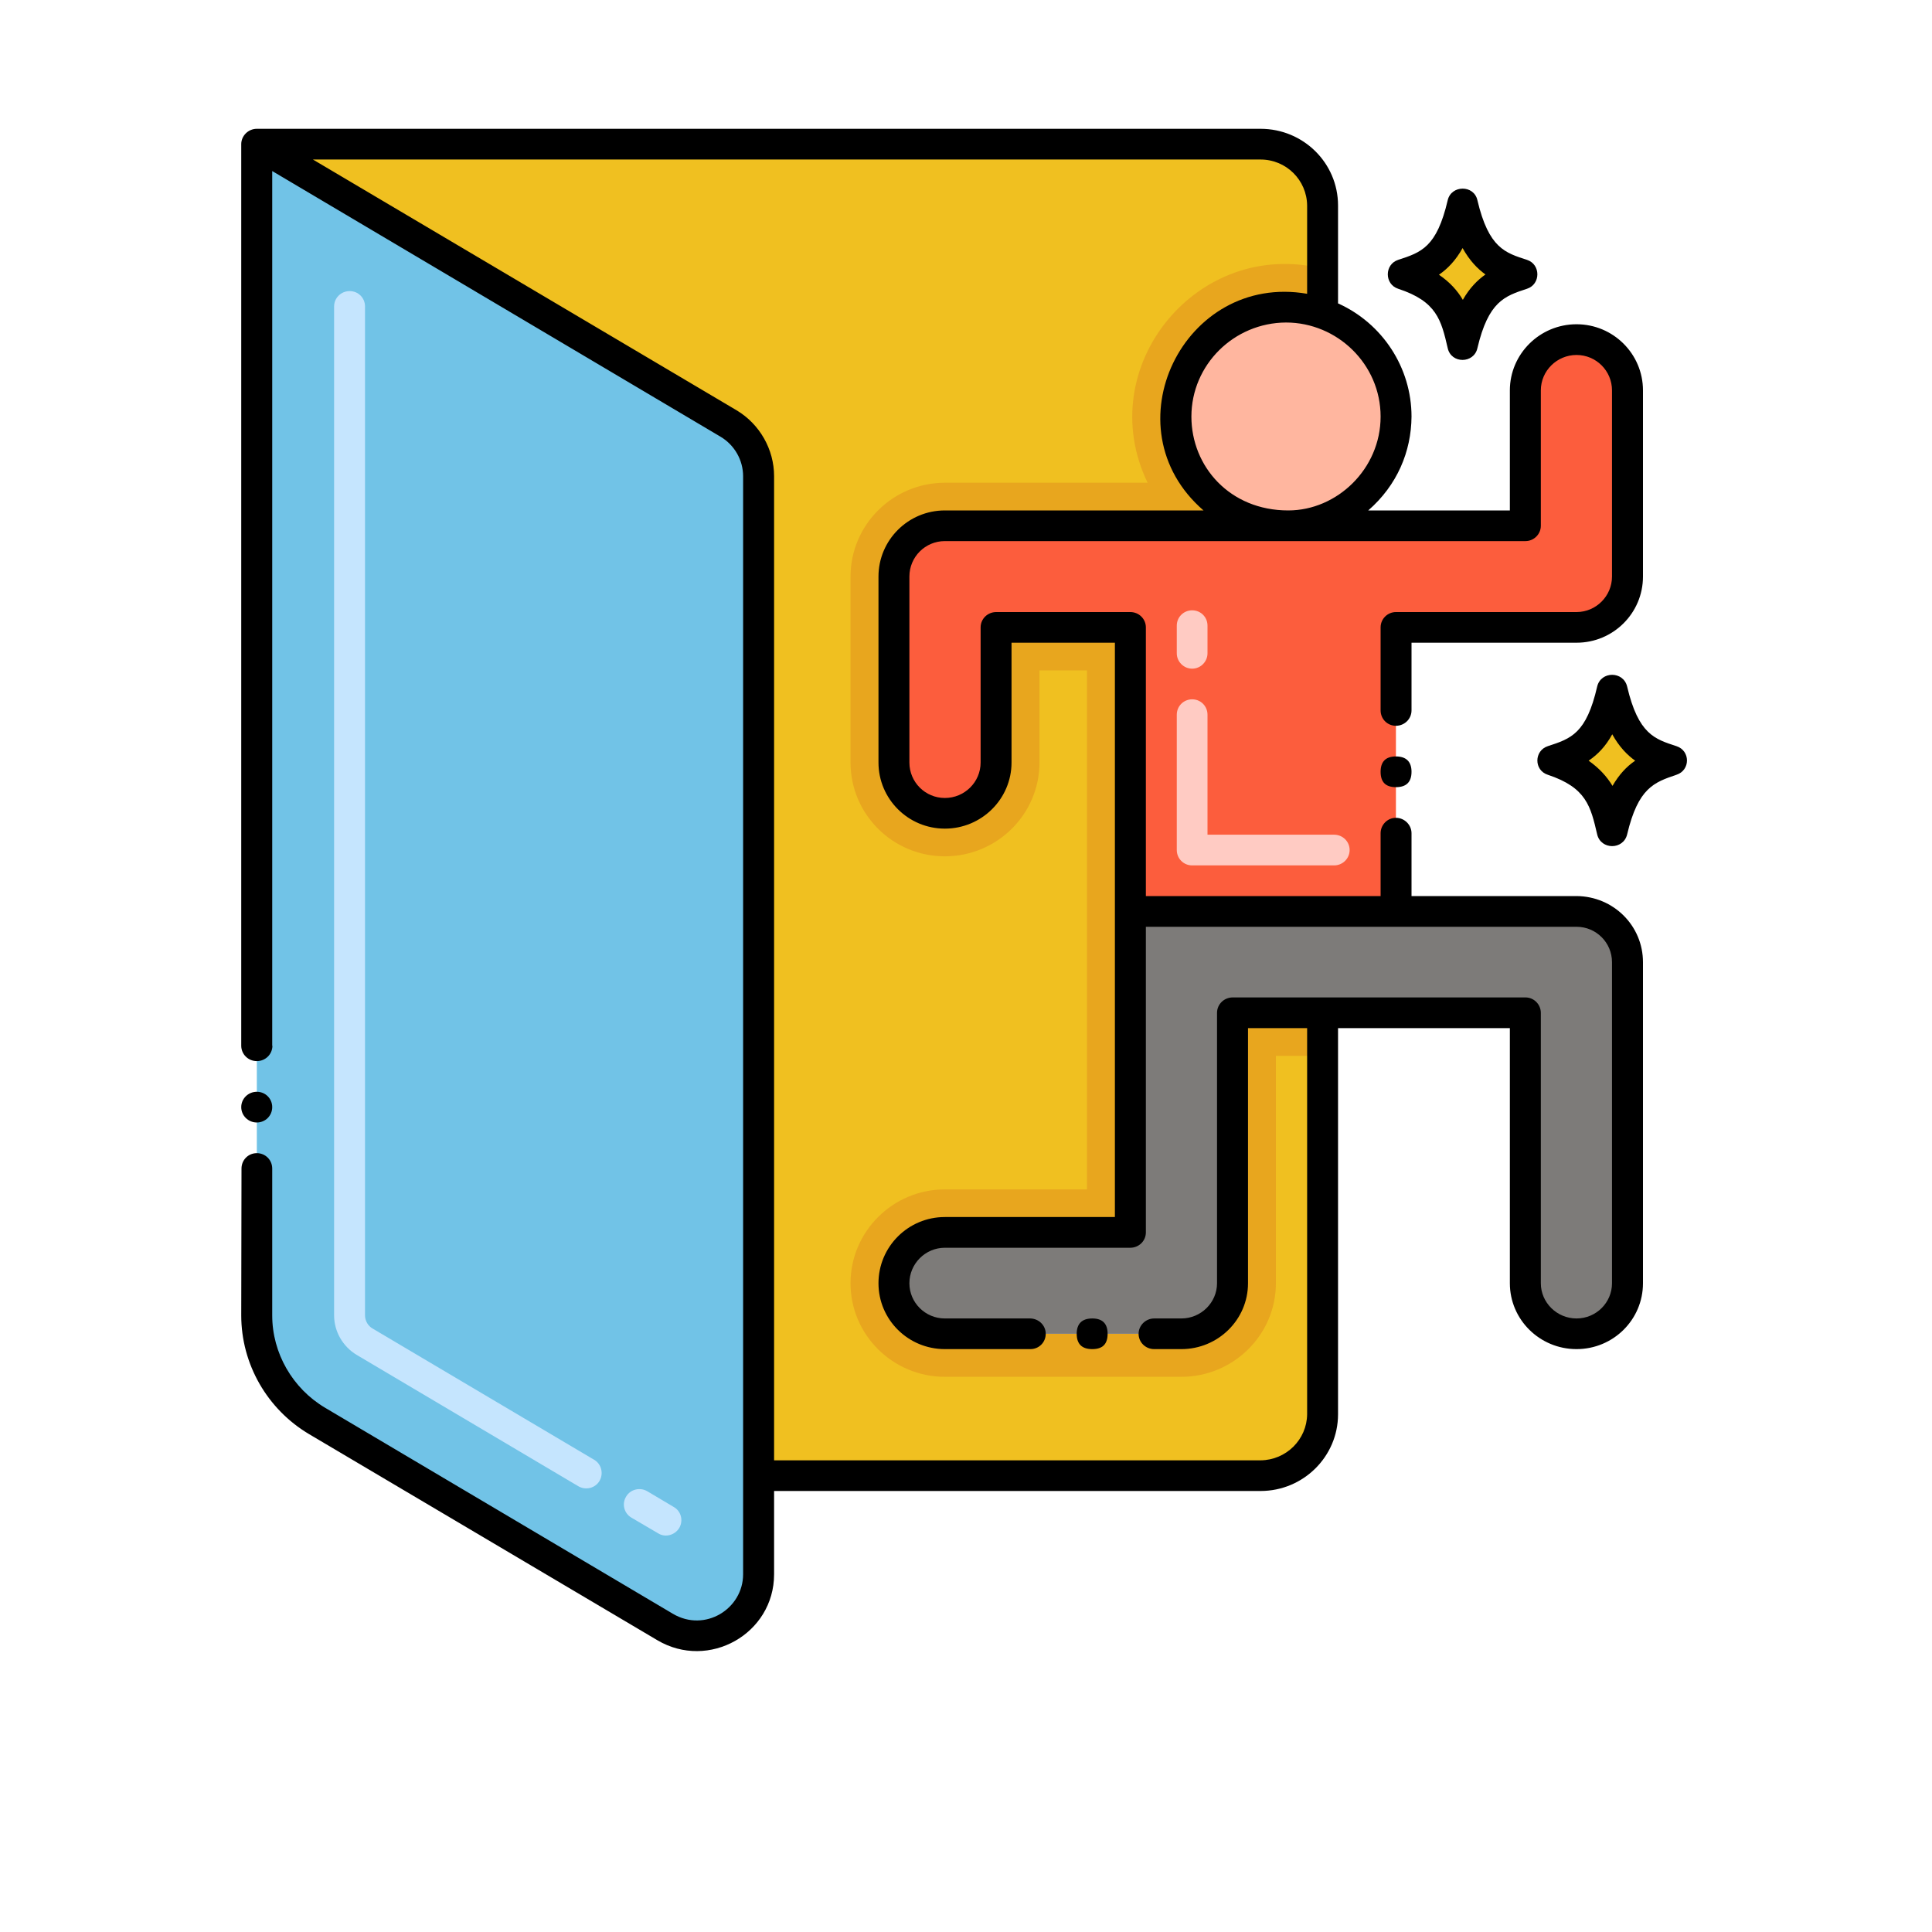 <?xml version="1.0" encoding="UTF-8"?>
<svg xmlns="http://www.w3.org/2000/svg" xmlns:xlink="http://www.w3.org/1999/xlink" width="40" zoomAndPan="magnify" viewBox="0 0 30 30" height="40" preserveAspectRatio="xMidYMid meet" version="1.0">
  <defs>
    <clipPath id="b6c0ec7ce0">
      <path d="M 3.746 2 L 21 2 L 21 23 L 3.746 23 Z M 3.746 2 " clip-rule="nonzero"></path>
    </clipPath>
    <clipPath id="3f0c1f6897">
      <path d="M 3.746 2 L 12 2 L 12 25.941 L 3.746 25.941 Z M 3.746 2 " clip-rule="nonzero"></path>
    </clipPath>
    <clipPath id="3879e2e23f">
      <path d="M 3.746 2 L 26 2 L 26 25.941 L 3.746 25.941 Z M 3.746 2 " clip-rule="nonzero"></path>
    </clipPath>
    <clipPath id="128d0be434">
      <path d="M 3.746 16 L 5 16 L 5 18 L 3.746 18 Z M 3.746 16 " clip-rule="nonzero"></path>
    </clipPath>
    <clipPath id="c3f304567e">
      <path d="M 23 10 L 26.246 10 L 26.246 14 L 23 14 Z M 23 10 " clip-rule="nonzero"></path>
    </clipPath>
  </defs>
  <g clip-path="url(#b6c0ec7ce0)">
    <path fill="#f0c020" d="M 20.535 3.191 L 20.535 4.871 C 19.441 4.48 18.258 5.293 18.258 6.469 C 18.258 7.395 19.02 8.141 19.941 8.164 L 14.672 8.164 C 14.234 8.164 13.879 8.52 13.879 8.953 L 13.879 11.84 C 13.879 12.277 14.234 12.629 14.672 12.629 C 15.109 12.629 15.469 12.277 15.469 11.84 L 15.469 9.742 L 17.551 9.742 L 17.551 19.137 L 14.672 19.137 C 14.234 19.137 13.879 19.492 13.879 19.926 C 13.879 20.359 14.234 20.711 14.672 20.711 L 18.344 20.711 C 18.785 20.711 19.141 20.359 19.141 19.926 L 19.141 15.727 L 20.535 15.727 L 20.535 21.961 C 20.535 22.484 20.105 22.914 19.574 22.914 L 11.781 22.914 L 11.781 7.395 C 11.781 7.059 11.602 6.75 11.312 6.578 L 3.988 2.238 L 19.574 2.238 C 20.105 2.238 20.535 2.664 20.535 3.191 Z M 20.535 3.191 " fill-opacity="1" fill-rule="nonzero"></path>
  </g>
  <path fill="#e8a61e" d="M 18.258 6.469 C 18.258 7.395 19.02 8.141 19.941 8.164 L 14.672 8.164 C 14.234 8.164 13.879 8.52 13.879 8.953 L 13.879 11.84 C 13.879 12.277 14.234 12.629 14.672 12.629 C 15.109 12.629 15.469 12.277 15.469 11.84 L 15.469 9.742 L 17.551 9.742 L 17.551 19.137 L 14.672 19.137 C 14.234 19.137 13.879 19.492 13.879 19.926 C 13.879 20.359 14.234 20.711 14.672 20.711 L 18.344 20.711 C 18.785 20.711 19.141 20.359 19.141 19.926 L 19.141 15.727 L 20.535 15.727 L 20.535 16.395 L 19.812 16.395 L 19.812 19.926 C 19.812 20.727 19.152 21.379 18.344 21.379 L 14.672 21.379 C 13.863 21.379 13.207 20.727 13.207 19.926 C 13.207 19.125 13.863 18.469 14.672 18.469 L 16.879 18.469 L 16.879 10.41 L 16.141 10.41 L 16.141 11.84 C 16.141 12.645 15.48 13.297 14.672 13.297 C 13.863 13.297 13.207 12.645 13.207 11.84 L 13.207 8.953 C 13.207 8.152 13.863 7.496 14.672 7.496 L 17.82 7.496 C 16.949 5.691 18.602 3.688 20.535 4.172 L 20.535 4.871 C 19.441 4.48 18.258 5.293 18.258 6.469 Z M 18.258 6.469 " fill-opacity="1" fill-rule="nonzero"></path>
  <path fill="#ffb69f" d="M 21.676 6.469 C 21.676 7.492 20.793 8.219 19.941 8.164 C 19.02 8.141 18.258 7.395 18.258 6.469 C 18.258 5.293 19.441 4.48 20.535 4.871 C 21.199 5.102 21.676 5.73 21.676 6.469 Z M 21.676 6.469 " fill-opacity="1" fill-rule="nonzero"></path>
  <path fill="#fc5d3d" d="M 25.273 6.062 L 25.273 8.953 C 25.273 9.395 24.91 9.742 24.48 9.742 L 21.676 9.742 L 21.676 14.152 L 17.551 14.152 L 17.551 9.742 L 15.469 9.742 L 15.469 11.84 C 15.469 12.277 15.109 12.629 14.672 12.629 C 14.234 12.629 13.879 12.277 13.879 11.84 L 13.879 8.953 C 13.879 8.52 14.234 8.164 14.672 8.164 L 19.941 8.164 C 19.941 8.164 23.68 8.164 23.688 8.164 L 23.688 6.062 C 23.688 5.629 24.043 5.273 24.48 5.273 C 24.918 5.273 25.273 5.629 25.273 6.062 Z M 25.273 6.062 " fill-opacity="1" fill-rule="nonzero"></path>
  <path fill="#ffcbc3" d="M 20.715 13.438 L 18.512 13.438 C 18.379 13.438 18.273 13.332 18.273 13.199 L 18.273 11.098 C 18.273 10.965 18.379 10.859 18.512 10.859 C 18.645 10.859 18.75 10.965 18.75 11.098 L 18.75 12.961 L 20.715 12.961 C 20.848 12.961 20.957 13.066 20.957 13.199 C 20.957 13.332 20.848 13.438 20.715 13.438 Z M 18.512 10.383 C 18.379 10.383 18.273 10.273 18.273 10.145 L 18.273 9.715 C 18.273 9.582 18.379 9.477 18.512 9.477 C 18.645 9.477 18.75 9.582 18.75 9.715 L 18.75 10.145 C 18.75 10.273 18.645 10.383 18.512 10.383 Z M 18.512 10.383 " fill-opacity="1" fill-rule="nonzero"></path>
  <path fill="#7d7b79" d="M 25.273 14.941 L 25.273 19.922 C 25.273 19.926 25.273 19.926 25.273 19.926 C 25.273 20.359 24.918 20.711 24.48 20.711 C 24.043 20.711 23.688 20.359 23.688 19.926 L 23.688 15.727 L 19.141 15.727 L 19.141 19.926 C 19.141 20.359 18.785 20.711 18.344 20.711 L 14.672 20.711 C 14.234 20.711 13.879 20.359 13.879 19.926 C 13.879 19.492 14.234 19.137 14.672 19.137 L 17.551 19.137 L 17.551 14.152 L 24.48 14.152 C 24.918 14.152 25.273 14.504 25.273 14.941 Z M 25.273 14.941 " fill-opacity="1" fill-rule="nonzero"></path>
  <g clip-path="url(#3f0c1f6897)">
    <path fill="#71c3e7" d="M 11.781 7.395 L 11.781 24.445 C 11.781 25.188 10.969 25.645 10.328 25.266 L 4.926 22.062 C 4.344 21.719 3.988 21.098 3.988 20.426 L 3.988 2.238 L 11.312 6.578 C 11.602 6.75 11.781 7.059 11.781 7.395 Z M 11.781 7.395 " fill-opacity="1" fill-rule="nonzero"></path>
  </g>
  <path fill="#c5e5fe" d="M 10.219 23.809 L 9.805 23.566 C 9.691 23.5 9.652 23.352 9.723 23.238 C 9.789 23.125 9.938 23.09 10.051 23.156 L 10.465 23.402 C 10.578 23.469 10.613 23.613 10.547 23.727 C 10.477 23.84 10.328 23.879 10.219 23.809 Z M 8.98 23.078 L 5.539 21.039 C 5.324 20.91 5.188 20.676 5.188 20.426 L 5.188 4.758 C 5.188 4.625 5.297 4.52 5.43 4.52 C 5.562 4.52 5.668 4.625 5.668 4.758 L 5.668 20.426 C 5.668 20.508 5.715 20.59 5.785 20.629 L 9.227 22.668 C 9.34 22.734 9.375 22.883 9.309 22.996 C 9.242 23.109 9.094 23.145 8.98 23.078 Z M 8.98 23.078 " fill-opacity="1" fill-rule="nonzero"></path>
  <path fill="#f0c020" d="M 25.957 11.809 C 25.605 11.691 25.238 11.59 25.035 10.715 C 24.844 11.523 24.543 11.668 24.109 11.809 C 24.816 12.039 24.922 12.422 25.035 12.902 C 25.227 12.078 25.547 11.945 25.957 11.809 Z M 25.957 11.809 " fill-opacity="1" fill-rule="nonzero"></path>
  <path fill="#f0c020" d="M 23.637 4.258 C 23.281 4.145 22.918 4.043 22.711 3.164 C 22.523 3.973 22.219 4.117 21.785 4.258 C 22.492 4.492 22.598 4.875 22.711 5.355 C 22.906 4.527 23.223 4.395 23.637 4.258 Z M 23.637 4.258 " fill-opacity="1" fill-rule="nonzero"></path>
  <path fill="#000000" d="M 21.918 11.984 C 21.918 12.145 21.836 12.223 21.676 12.223 C 21.516 12.223 21.438 12.145 21.438 11.984 C 21.438 11.828 21.516 11.746 21.676 11.746 C 21.836 11.746 21.918 11.828 21.918 11.984 Z M 21.918 11.984 " fill-opacity="1" fill-rule="nonzero"></path>
  <path fill="#000000" d="M 17.199 20.711 C 17.199 20.871 17.121 20.949 16.961 20.949 C 16.801 20.949 16.719 20.871 16.719 20.711 C 16.719 20.555 16.801 20.473 16.961 20.473 C 17.121 20.473 17.199 20.555 17.199 20.711 Z M 17.199 20.711 " fill-opacity="1" fill-rule="nonzero"></path>
  <g clip-path="url(#3879e2e23f)">
    <path fill="#000000" d="M 24.48 20.949 C 25.051 20.949 25.512 20.492 25.512 19.926 L 25.512 14.941 C 25.512 14.375 25.055 13.918 24.48 13.914 L 21.918 13.914 L 21.918 12.938 C 21.918 12.809 21.809 12.699 21.676 12.699 C 21.543 12.699 21.438 12.809 21.438 12.938 L 21.438 13.914 L 17.793 13.914 L 17.793 9.742 C 17.793 9.613 17.688 9.504 17.551 9.504 L 15.469 9.504 C 15.336 9.504 15.227 9.609 15.227 9.742 L 15.227 11.84 C 15.227 12.145 14.977 12.391 14.672 12.391 C 14.367 12.391 14.121 12.145 14.121 11.84 L 14.121 8.953 C 14.121 8.648 14.367 8.402 14.672 8.402 C 15.816 8.402 22.633 8.402 23.688 8.402 C 23.816 8.402 23.926 8.297 23.926 8.164 L 23.926 6.062 C 23.926 5.758 24.176 5.512 24.48 5.512 C 24.785 5.512 25.031 5.758 25.031 6.062 L 25.031 8.953 C 25.031 9.254 24.785 9.504 24.48 9.504 L 21.676 9.504 C 21.547 9.504 21.438 9.609 21.438 9.742 L 21.438 11.031 C 21.438 11.164 21.543 11.27 21.676 11.27 C 21.809 11.27 21.918 11.164 21.918 11.031 L 21.918 9.98 L 24.48 9.98 C 25.051 9.98 25.512 9.52 25.512 8.953 L 25.512 6.062 C 25.512 5.496 25.051 5.035 24.48 5.035 C 23.91 5.035 23.445 5.496 23.445 6.062 L 23.445 7.926 L 21.246 7.926 C 21.695 7.535 21.914 7.012 21.918 6.469 C 21.918 5.707 21.465 5.02 20.777 4.711 L 20.777 3.191 C 20.777 2.531 20.238 2 19.574 2 L 3.988 2 C 3.855 2 3.746 2.109 3.746 2.238 L 3.746 16.238 C 3.746 16.371 3.855 16.477 3.988 16.477 C 4.121 16.477 4.23 16.371 4.23 16.238 C 4.23 16.238 4.23 16.238 4.227 16.238 L 4.227 2.656 L 11.188 6.781 C 11.406 6.91 11.539 7.145 11.539 7.395 L 11.539 24.445 C 11.539 24.984 10.945 25.352 10.449 25.059 L 5.047 21.859 C 4.543 21.559 4.227 21.012 4.227 20.426 L 4.227 18.145 C 4.227 18.012 4.121 17.906 3.988 17.906 C 3.855 17.906 3.75 18.012 3.75 18.145 L 3.746 20.426 C 3.746 21.18 4.148 21.883 4.801 22.27 L 10.207 25.469 C 11.004 25.941 12.02 25.371 12.02 24.445 L 12.02 23.152 L 19.574 23.152 C 20.238 23.152 20.777 22.617 20.777 21.961 L 20.777 15.965 L 23.445 15.965 L 23.445 19.926 C 23.445 20.492 23.91 20.949 24.48 20.949 Z M 21.438 6.469 C 21.438 7.281 20.762 7.926 20.004 7.926 C 19.094 7.926 18.5 7.242 18.5 6.469 C 18.5 5.664 19.16 5.012 19.969 5.008 C 20.766 5.008 21.438 5.656 21.438 6.469 Z M 19.141 15.488 C 19.008 15.488 18.898 15.594 18.898 15.727 L 18.898 19.926 C 18.898 20.227 18.648 20.473 18.344 20.473 L 17.922 20.473 C 17.789 20.473 17.68 20.582 17.68 20.711 C 17.68 20.844 17.789 20.949 17.922 20.949 L 18.344 20.949 C 18.914 20.949 19.379 20.492 19.379 19.926 L 19.379 15.965 L 20.297 15.965 L 20.297 21.961 C 20.293 22.352 19.973 22.672 19.574 22.676 L 12.02 22.676 L 12.02 7.395 C 12.02 6.977 11.797 6.586 11.438 6.371 L 4.859 2.477 L 19.574 2.477 C 19.973 2.477 20.293 2.797 20.297 3.191 L 20.297 4.562 C 18.379 4.23 17.203 6.641 18.688 7.926 L 14.672 7.926 C 14.102 7.926 13.641 8.387 13.641 8.953 L 13.641 11.84 C 13.641 12.406 14.102 12.867 14.672 12.867 C 15.242 12.867 15.707 12.406 15.707 11.84 L 15.707 9.98 L 17.312 9.98 C 17.312 11.145 17.312 18.027 17.312 18.898 L 14.672 18.898 C 14.102 18.898 13.641 19.359 13.641 19.926 C 13.641 20.492 14.102 20.949 14.672 20.949 L 16 20.949 C 16.133 20.949 16.238 20.844 16.238 20.711 C 16.238 20.582 16.133 20.477 16 20.473 L 14.672 20.473 C 14.367 20.473 14.121 20.227 14.121 19.926 C 14.121 19.625 14.367 19.375 14.672 19.375 L 17.551 19.375 C 17.684 19.375 17.793 19.27 17.793 19.137 L 17.793 14.391 C 19.043 14.391 23.238 14.391 24.48 14.391 C 24.785 14.391 25.031 14.637 25.031 14.941 L 25.031 19.926 C 25.031 20.227 24.785 20.473 24.48 20.473 C 24.176 20.473 23.926 20.227 23.926 19.926 L 23.926 15.727 C 23.926 15.598 23.82 15.488 23.688 15.488 Z M 19.141 15.488 " fill-opacity="1" fill-rule="nonzero"></path>
  </g>
  <g clip-path="url(#128d0be434)">
    <path fill="#000000" d="M 3.988 17.43 C 4.121 17.43 4.227 17.324 4.227 17.191 C 4.227 17.059 4.121 16.953 3.988 16.953 C 3.855 16.953 3.746 17.059 3.746 17.191 C 3.746 17.324 3.855 17.43 3.988 17.43 Z M 3.988 17.43 " fill-opacity="1" fill-rule="nonzero"></path>
  </g>
  <g clip-path="url(#c3f304567e)">
    <path fill="#000000" d="M 26.031 12.031 C 26.25 11.961 26.25 11.656 26.031 11.586 C 25.699 11.477 25.441 11.406 25.266 10.66 C 25.207 10.418 24.859 10.418 24.801 10.66 C 24.633 11.391 24.395 11.469 24.035 11.586 C 23.82 11.656 23.816 11.961 24.035 12.031 C 24.633 12.23 24.699 12.52 24.801 12.957 C 24.859 13.199 25.207 13.199 25.266 12.957 C 25.438 12.23 25.688 12.148 26.031 12.031 Z M 25.039 12.203 C 24.953 12.062 24.836 11.93 24.668 11.812 C 24.805 11.719 24.93 11.594 25.035 11.402 C 25.141 11.594 25.266 11.723 25.391 11.812 C 25.258 11.902 25.141 12.027 25.039 12.203 Z M 25.039 12.203 " fill-opacity="1" fill-rule="nonzero"></path>
  </g>
  <path fill="#000000" d="M 22.48 5.406 C 22.535 5.652 22.887 5.648 22.941 5.406 C 23.113 4.68 23.363 4.598 23.711 4.484 C 23.926 4.414 23.926 4.105 23.711 4.035 C 23.375 3.926 23.117 3.855 22.941 3.109 C 22.887 2.867 22.535 2.871 22.48 3.109 C 22.309 3.84 22.07 3.918 21.711 4.035 C 21.496 4.105 21.496 4.414 21.711 4.484 C 22.309 4.68 22.379 4.969 22.48 5.406 Z M 22.711 3.852 C 22.82 4.047 22.941 4.172 23.066 4.262 C 22.938 4.352 22.816 4.477 22.715 4.656 C 22.633 4.516 22.516 4.383 22.344 4.266 C 22.48 4.172 22.605 4.043 22.711 3.852 Z M 22.711 3.852 " fill-opacity="1" fill-rule="nonzero"></path>
</svg>
